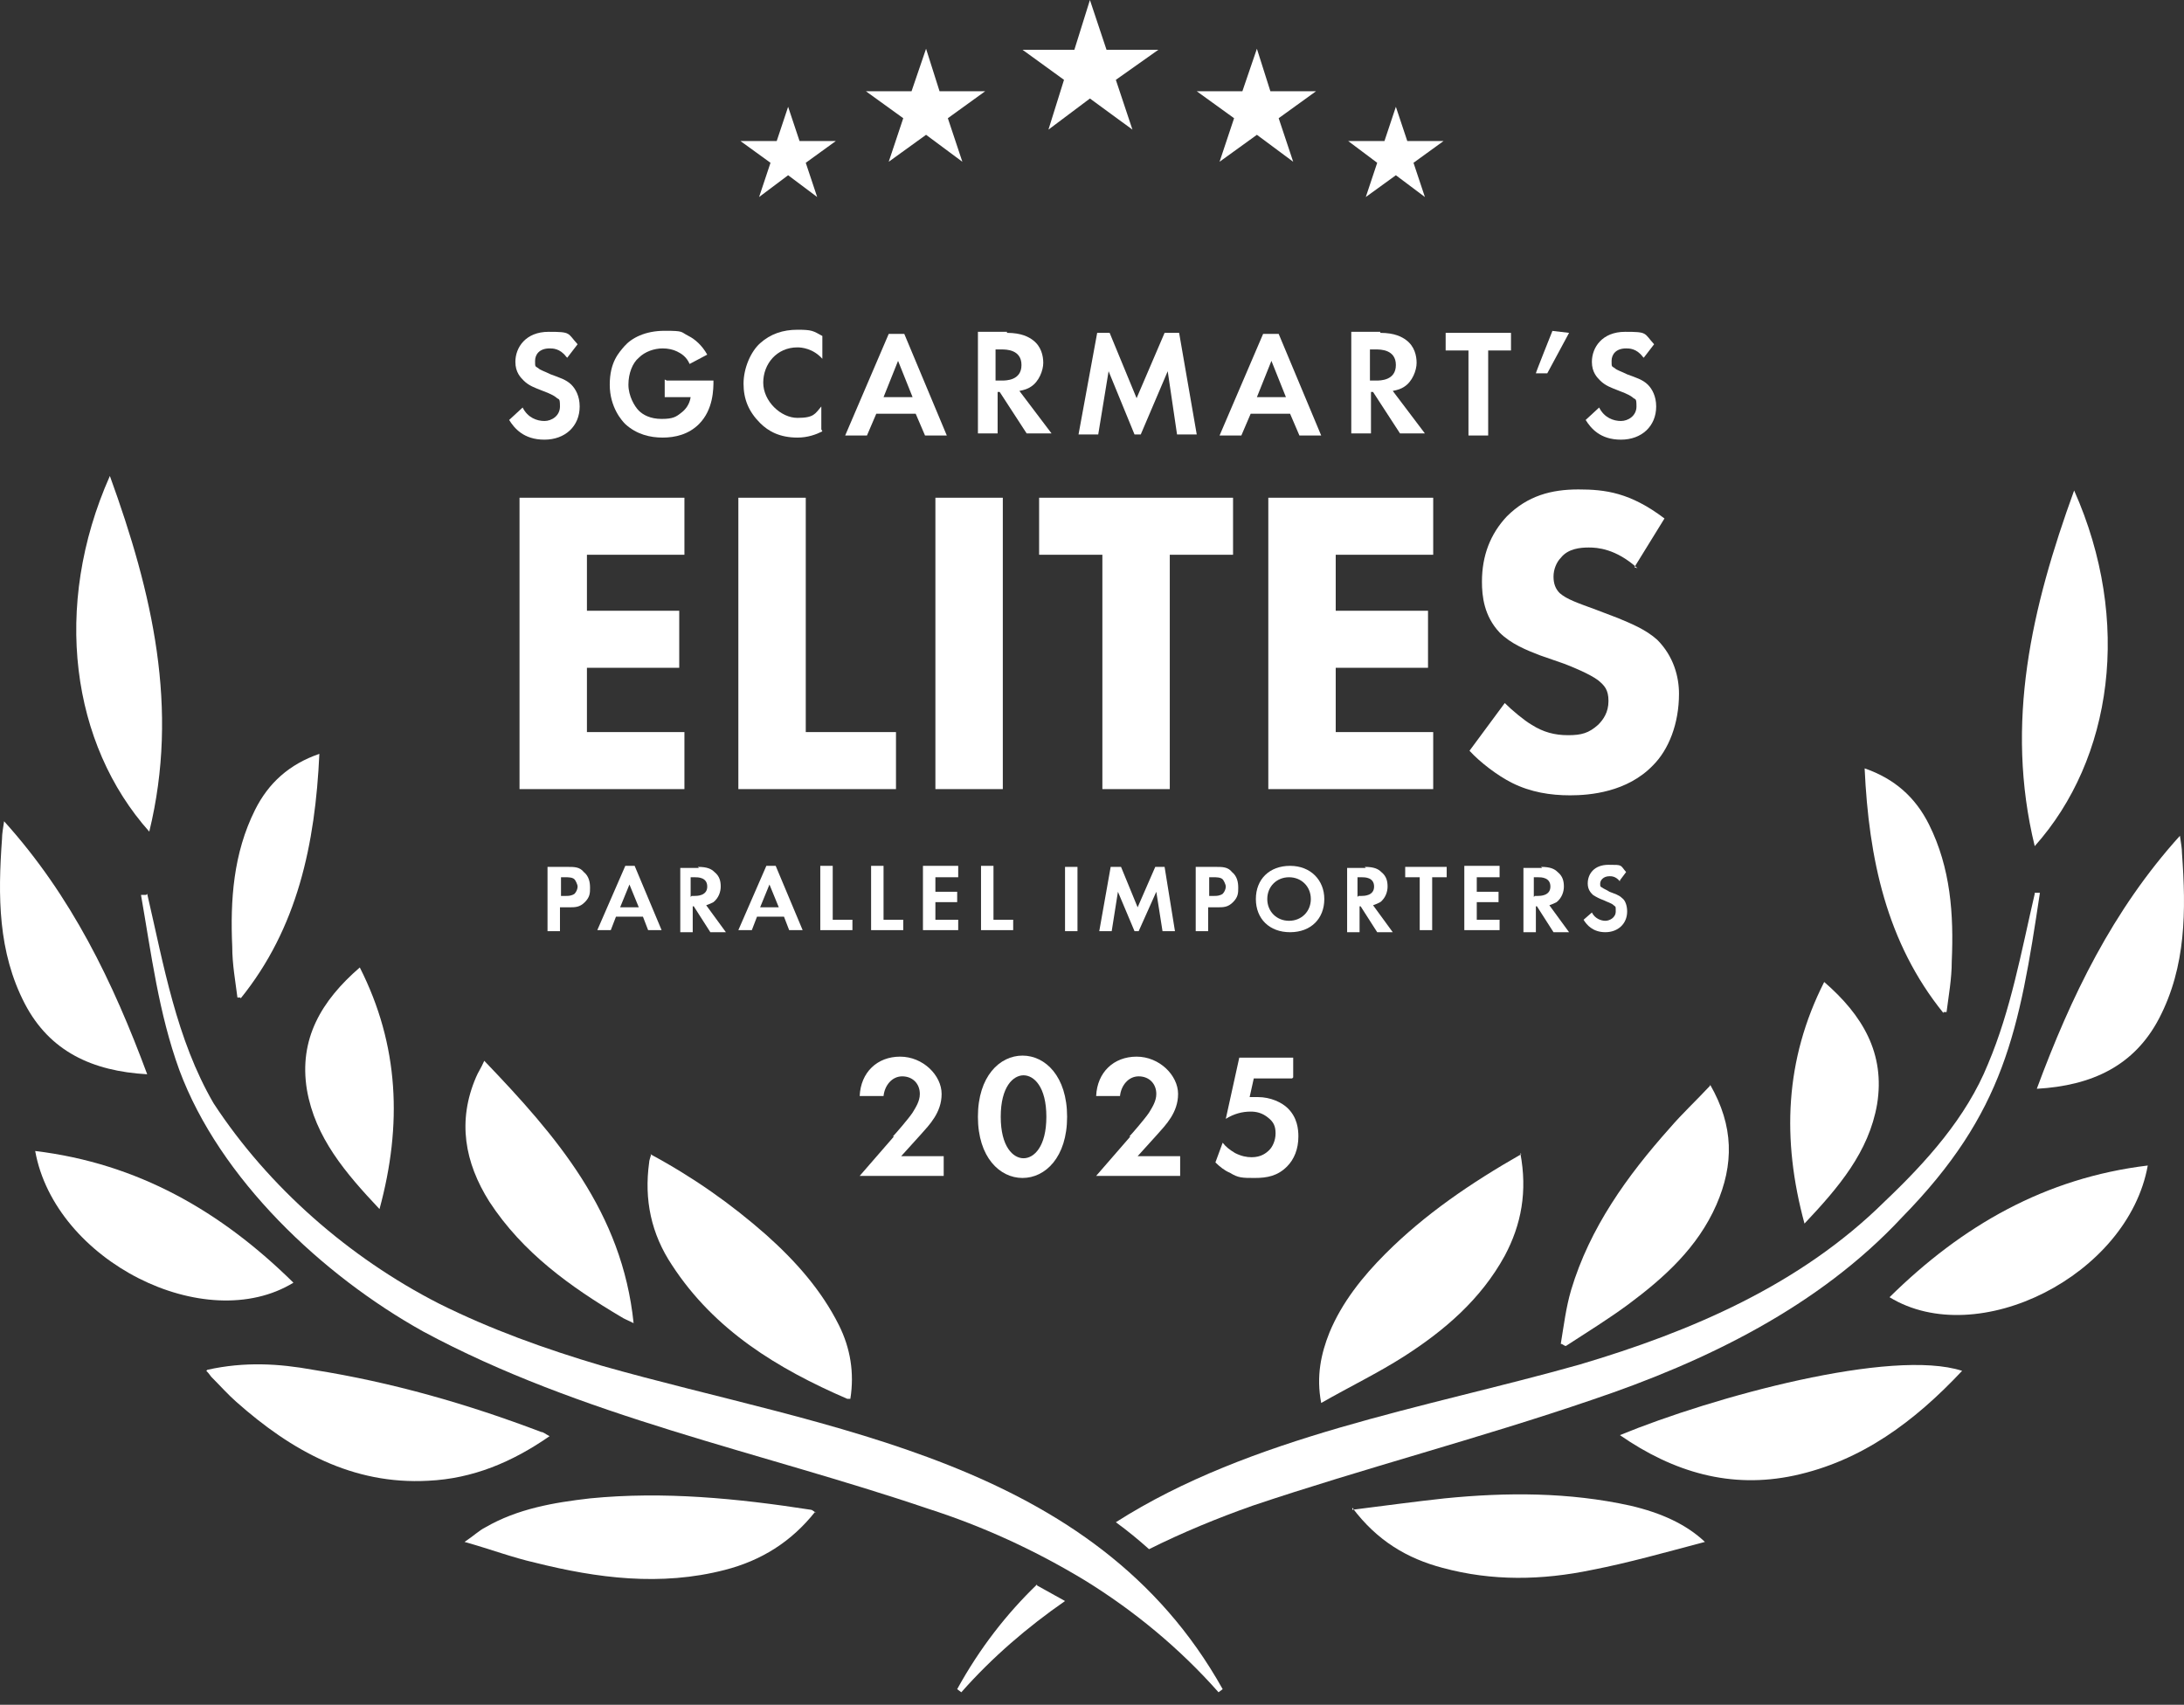 <svg width="228" height="178" viewBox="0 0 228 178" fill="none" xmlns="http://www.w3.org/2000/svg">
<rect x="0" y="0" width="228" height="178" fill="#333333" stroke="none"/>
<path d="M113.783 0L115.516 5.197H120.929L116.49 8.337L118.222 13.534L113.783 10.286L109.453 13.534L111.077 8.337L106.746 5.197H112.159L113.783 0Z" fill="white"/>
<path d="M96.677 5.089L98.085 9.528H102.848L98.951 12.343L100.466 16.89L96.677 14.075L92.779 16.89L94.295 12.343L90.397 9.528H95.161L96.677 5.089Z" fill="white"/>
<path d="M131.215 5.089L132.622 9.528H137.386L133.488 12.343L135.004 16.89L131.215 14.075L127.317 16.89L128.833 12.343L124.935 9.528H129.699L131.215 5.089Z" fill="white"/>
<path d="M82.277 11.151L83.468 14.724H87.258L84.118 16.998L85.309 20.571L82.277 18.297L79.246 20.571L80.437 16.998L77.297 14.724H81.086L82.277 11.151Z" fill="white"/>
<path d="M145.723 11.151L146.914 14.724H150.703L147.563 16.998L148.754 20.571L145.723 18.297L142.583 20.571L143.774 16.998L140.742 14.724H144.532L145.723 11.151Z" fill="white"/>
<path d="M93.212 118.662C93.429 118.446 94.836 116.822 95.269 116.172C95.594 115.631 96.027 114.981 96.027 114.223C96.027 113.141 95.269 112.383 94.187 112.383C93.104 112.383 92.346 113.357 92.238 114.44H89.748C89.856 111.95 91.588 110.326 93.97 110.326C96.352 110.326 98.301 112.275 98.301 114.223C98.301 116.172 97.002 117.471 96.136 118.446L94.079 120.719H98.518V122.777H89.748L93.321 118.662H93.212Z" fill="white"/>
<path d="M102.09 116.605C102.09 112.383 104.364 110.217 106.746 110.217C109.128 110.217 111.401 112.383 111.401 116.605C111.401 120.828 109.128 122.993 106.746 122.993C104.364 122.993 102.09 120.828 102.09 116.605ZM104.472 116.605C104.472 119.745 105.771 120.936 106.854 120.936C107.937 120.936 109.236 119.745 109.236 116.605C109.236 113.465 107.937 112.274 106.854 112.274C105.771 112.274 104.472 113.465 104.472 116.605Z" fill="white"/>
<path d="M117.898 118.662C118.114 118.446 119.522 116.822 119.955 116.172C120.28 115.631 120.713 114.981 120.713 114.223C120.713 113.141 119.955 112.383 118.872 112.383C117.789 112.383 117.032 113.357 116.923 114.44H114.433C114.541 111.95 116.274 110.326 118.656 110.326C121.037 110.326 122.986 112.275 122.986 114.223C122.986 116.172 121.687 117.471 120.821 118.446L118.764 120.719H123.203V122.777H114.433L118.006 118.662H117.898Z" fill="white"/>
<path d="M134.896 112.599H130.89L130.457 114.548C130.673 114.548 130.998 114.548 131.323 114.548C132.622 114.548 133.813 115.09 134.463 115.739C135.437 116.714 135.546 117.905 135.546 118.662C135.546 119.962 135.112 121.044 134.355 121.802C133.38 122.777 132.297 122.993 130.998 122.993C129.699 122.993 129.266 122.993 128.4 122.452C127.858 122.235 127.317 121.802 126.884 121.369L127.642 119.312C127.967 119.745 128.4 120.07 128.941 120.395C129.591 120.72 130.132 120.828 130.673 120.828C131.648 120.828 132.189 120.395 132.514 120.07C132.839 119.745 133.164 119.096 133.164 118.338C133.164 117.58 132.947 117.147 132.406 116.714C131.756 116.172 131.107 116.064 130.565 116.064C129.699 116.064 128.833 116.281 127.967 116.822L129.374 110.434H135.004V112.491L134.896 112.599Z" fill="white"/>
<path d="M212.633 113.682C216.205 104.046 220.536 95.06 227.574 87.265C227.682 88.022 227.79 88.564 227.79 89.105C228.223 95.06 228.223 100.906 225.408 106.32C222.81 111.3 218.371 113.357 212.633 113.682Z" fill="white"/>
<path d="M197.259 135.444C204.837 127.973 213.499 122.993 224.217 121.694C222.16 133.17 206.461 141.074 197.259 135.444Z" fill="white"/>
<path d="M169.109 149.844C178.853 145.838 197.475 140.749 204.837 143.131C199.857 148.436 194.335 152.55 187.298 154.066C180.693 155.474 174.739 153.741 169.109 149.844Z" fill="white"/>
<path d="M21.647 143.023C25.544 142.157 29.117 142.373 32.69 143.023C40.919 144.322 48.822 146.596 56.509 149.519C56.726 149.519 56.942 149.736 57.376 149.952C53.478 152.659 49.364 154.391 44.708 154.608C36.804 155.041 30.417 151.468 24.678 146.379C23.812 145.621 22.946 144.647 22.08 143.781C21.972 143.673 21.863 143.456 21.539 143.131L21.647 143.023Z" fill="white"/>
<path d="M67.877 120.503C72.317 122.885 76.323 125.7 80.004 128.948C83.035 131.655 85.742 134.686 87.582 138.367C88.773 140.749 89.207 143.348 88.773 146.054C88.665 146.054 88.449 146.054 88.449 146.054C81.195 142.915 74.59 138.909 70.151 132.088C67.986 128.84 67.228 125.267 67.769 121.369C67.769 121.153 67.877 120.936 67.986 120.503H67.877Z" fill="white"/>
<path d="M158.715 120.395C159.473 124.4 158.823 127.865 157.091 131.113C154.601 135.66 150.811 138.908 146.589 141.615C143.882 143.347 140.959 144.755 137.927 146.487C137.386 143.672 137.927 141.29 138.793 139.125C140.093 135.985 142.258 133.278 144.64 130.897C148.754 126.782 153.518 123.534 158.823 120.503L158.715 120.395Z" fill="white"/>
<path d="M141.175 157.639C144.64 157.206 147.78 156.773 150.811 156.448C157.307 155.798 163.803 155.798 170.191 157.206C173.439 157.964 176.038 159.155 177.987 160.995C173.872 162.078 170.083 163.161 166.185 163.919C160.988 165.001 155.792 165.11 150.595 163.702C146.914 162.728 143.774 160.887 141.175 157.422V157.639Z" fill="white"/>
<path d="M85.092 157.855C82.602 160.995 79.462 162.944 75.673 163.918C68.96 165.651 62.356 164.785 55.86 163.161C53.478 162.619 51.204 161.753 48.498 160.995C49.472 160.346 50.013 159.804 50.663 159.479C54.019 157.531 57.809 156.881 61.598 156.448C69.285 155.69 76.972 156.448 84.659 157.639C84.768 157.639 84.876 157.747 85.201 157.964L85.092 157.855Z" fill="white"/>
<path d="M216.531 51.211C222.594 64.853 220.536 79.252 212.416 88.347C209.277 75.463 212.092 63.445 216.531 51.211Z" fill="white"/>
<path d="M178.528 113.249C181.018 117.58 181.018 121.586 179.178 125.808C177.229 130.247 173.764 133.387 169.975 136.202C167.918 137.718 165.644 139.125 163.479 140.533C163.262 140.533 163.154 140.316 162.938 140.316C163.262 138.367 163.479 136.527 164.02 134.686C165.969 128.19 169.867 122.777 174.306 117.796C175.605 116.281 177.012 114.981 178.528 113.357V113.249Z" fill="white"/>
<path d="M50.554 110.759C58.133 118.662 64.954 126.566 66.145 138.151C65.496 137.826 65.171 137.718 64.846 137.501C59.541 134.361 54.56 130.788 51.096 125.483C48.497 121.369 47.739 117.038 49.688 112.491C49.905 111.95 50.23 111.517 50.554 110.759Z" fill="white"/>
<path d="M202.889 105.778C196.934 98.416 195.093 89.646 194.66 80.227C197.8 81.31 199.965 83.259 201.373 86.074C203.646 90.621 203.971 95.493 203.755 100.365C203.755 102.206 203.43 103.938 203.213 105.67C203.105 105.67 202.997 105.67 202.889 105.67V105.778Z" fill="white"/>
<path d="M188.381 127.757C185.999 118.987 186.323 110.65 190.438 102.53C194.444 105.995 196.826 110.001 195.959 115.306C195.093 120.286 191.953 123.967 188.381 127.757Z" fill="white"/>
<path d="M15.367 112.166C11.794 102.53 7.464 93.544 0.426 85.749C0.318 86.506 0.21 87.048 0.21 87.589C-0.223 93.544 -0.223 99.39 2.592 104.804C5.19 109.784 9.629 111.841 15.367 112.166Z" fill="white"/>
<path d="M30.633 133.928C23.054 126.458 14.393 121.477 3.674 120.178C5.731 131.655 21.43 139.558 30.633 133.928Z" fill="white"/>
<path d="M11.47 49.695C5.407 63.337 7.464 77.737 15.584 86.832C18.724 73.948 15.909 61.93 11.47 49.695Z" fill="white"/>
<path d="M25.111 104.262C31.066 96.9 32.907 88.13 33.34 78.711C30.2 79.794 28.035 81.743 26.627 84.557C24.354 89.105 24.029 93.977 24.245 98.849C24.245 100.689 24.57 102.422 24.787 104.154C24.895 104.154 25.003 104.154 25.111 104.154V104.262Z" fill="white"/>
<path d="M39.619 126.241C42.001 117.471 41.676 109.135 37.562 101.015C33.556 104.479 31.174 108.485 32.041 113.79C32.907 118.771 36.047 122.452 39.619 126.241Z" fill="white"/>
<path d="M15.367 93.327C17.1 100.798 18.399 108.485 22.297 115.197C28.035 123.967 36.48 131.329 45.791 136.093C51.204 138.8 56.943 140.857 62.789 142.589C86.392 149.302 114.217 152.334 127.642 176.369L127.209 176.694C123.095 172.038 118.331 168.141 113.242 165.001C108.045 161.861 102.632 159.371 96.894 157.53C79.354 151.576 60.624 147.895 44.167 139.017C33.665 133.17 22.946 123.101 18.724 111.733C16.558 105.778 15.8 99.607 14.718 93.435H15.259L15.367 93.327Z" fill="white"/>
<path d="M212.416 93.328C211.009 99.391 209.926 105.454 207.544 111.084C205.271 116.714 201.048 121.369 196.717 125.483C187.948 134.145 176.579 139.017 164.886 142.481C148.754 147.029 130.565 149.952 116.49 158.938C117.681 159.804 118.872 160.779 119.955 161.753C123.419 160.021 127.101 158.505 130.782 157.206C142.366 153.308 154.493 150.169 166.186 146.163C178.095 142.157 189.896 136.418 198.558 127.107C209.276 116.172 210.792 107.619 212.958 93.219H212.416V93.328Z" fill="white"/>
<path d="M108.262 165.434C105.122 168.466 102.307 172.038 99.925 176.369L100.358 176.694C103.606 173.013 107.287 169.873 111.185 167.166C110.211 166.625 109.236 166.084 108.262 165.542V165.434Z" fill="white"/>
<path d="M59.108 37.244C58.458 36.378 57.7 36.378 57.376 36.378C56.293 36.378 55.86 37.028 55.86 37.678C55.86 38.327 55.86 38.219 56.185 38.435C56.401 38.652 56.834 38.76 57.484 39.085C58.35 39.41 59.108 39.626 59.649 40.168C60.082 40.601 60.515 41.359 60.515 42.441C60.515 44.498 59 45.906 56.834 45.906C54.669 45.906 53.694 44.715 53.153 43.849L54.561 42.55C55.102 43.632 56.076 43.957 56.834 43.957C57.592 43.957 58.458 43.416 58.458 42.441C58.458 41.467 58.35 41.792 58.025 41.467C57.592 41.142 56.943 40.926 56.401 40.709C55.86 40.492 55.21 40.276 54.669 39.735C54.344 39.41 53.803 38.868 53.803 37.786C53.803 36.27 54.885 34.646 57.267 34.646C59.649 34.646 59.216 34.754 60.299 35.945L59.216 37.353L59.108 37.244Z" fill="white"/>
<path d="M69.61 39.734H74.482C74.482 40.601 74.482 42.766 72.966 44.282C71.883 45.364 70.476 45.689 69.177 45.689C67.877 45.689 66.47 45.364 65.279 44.282C64.954 43.957 63.655 42.55 63.655 40.168C63.655 37.786 64.629 36.811 65.171 36.162C65.929 35.295 67.336 34.538 69.393 34.538C71.45 34.538 71.017 34.646 71.883 35.079C72.533 35.404 73.291 36.053 73.832 37.028L71.992 38.002C71.667 37.244 71.126 36.919 70.692 36.703C70.259 36.486 69.718 36.378 69.177 36.378C68.311 36.378 67.336 36.703 66.687 37.353C66.037 37.894 65.604 38.977 65.604 40.168C65.604 41.358 66.254 42.441 66.687 42.874C67.12 43.307 67.877 43.74 69.069 43.74C70.259 43.74 70.584 43.524 71.126 43.091C71.559 42.766 71.992 42.225 72.1 41.467H69.393V39.626L69.61 39.734Z" fill="white"/>
<path d="M85.85 45.039C85.201 45.364 84.335 45.689 83.252 45.689C81.412 45.689 80.221 45.039 79.354 44.173C78.163 42.982 77.622 41.683 77.622 40.059C77.622 38.435 78.38 36.703 79.354 35.837C80.437 34.862 81.736 34.429 83.252 34.429C84.768 34.429 84.876 34.538 85.85 35.079V37.461C84.876 36.378 83.685 36.27 83.252 36.27C81.087 36.27 79.679 38.002 79.679 39.951C79.679 41.9 81.52 43.632 83.252 43.632C84.984 43.632 85.093 43.199 85.742 42.441V44.823L85.85 45.039Z" fill="white"/>
<path d="M95.811 43.199H91.48L90.506 45.473H88.232L92.779 34.862H94.403L98.843 45.473H96.569L95.594 43.199H95.811ZM95.27 41.467L93.754 37.677L92.238 41.467H95.27Z" fill="white"/>
<path d="M105.122 34.754C106.638 34.754 107.396 35.187 107.829 35.512C108.695 36.162 108.912 37.136 108.912 37.894C108.912 38.652 108.478 39.843 107.612 40.384C107.287 40.601 106.963 40.709 106.421 40.817L109.778 45.256H107.179L104.364 40.926H104.148V45.256H102.091V34.646H105.122V34.754ZM104.039 39.735H104.581C105.014 39.735 106.638 39.735 106.638 38.111C106.638 36.487 105.014 36.487 104.581 36.487H103.931V39.735H104.039Z" fill="white"/>
<path d="M114.325 34.754H115.841L118.656 41.575L121.579 34.754H123.095L124.935 45.364H122.878L121.904 38.76L119.089 45.364H118.439L115.732 38.76L114.65 45.364H112.593L114.541 34.754H114.325Z" fill="white"/>
<path d="M134.896 43.199H130.565L129.591 45.473H127.317L131.864 34.862H133.488L137.927 45.473H135.654L134.679 43.199H134.896ZM134.246 41.467L132.731 37.677L131.215 41.467H134.246Z" fill="white"/>
<path d="M144.099 34.754C145.614 34.754 146.372 35.187 146.805 35.512C147.672 36.162 147.888 37.136 147.888 37.894C147.888 38.652 147.455 39.843 146.589 40.384C146.264 40.601 145.939 40.709 145.398 40.817L148.754 45.256H146.156L143.341 40.926H143.124V45.256H141.067V34.646H144.099V34.754ZM143.124 39.735H143.666C144.099 39.735 145.723 39.735 145.723 38.111C145.723 36.487 144.099 36.487 143.666 36.487H143.016V39.735H143.124Z" fill="white"/>
<path d="M155.359 36.594V45.472H153.302V36.594H150.92V34.754H157.741V36.594H155.359Z" fill="white"/>
<path d="M161.963 34.538L163.804 34.754L161.53 38.977H160.339C160.339 38.868 162.071 34.538 162.071 34.538H161.963Z" fill="white"/>
<path d="M171.491 37.244C170.841 36.378 170.083 36.378 169.759 36.378C168.676 36.378 168.243 37.028 168.243 37.678C168.243 38.327 168.243 38.219 168.568 38.435C168.784 38.652 169.217 38.76 169.867 39.085C170.733 39.41 171.491 39.626 172.032 40.168C172.465 40.601 172.898 41.359 172.898 42.441C172.898 44.498 171.383 45.906 169.217 45.906C167.052 45.906 166.077 44.715 165.536 43.849L166.944 42.55C167.485 43.632 168.459 43.957 169.217 43.957C169.975 43.957 170.841 43.416 170.841 42.441C170.841 41.467 170.733 41.792 170.408 41.467C169.975 41.142 169.326 40.926 168.784 40.709C168.243 40.492 167.593 40.276 167.052 39.735C166.727 39.41 166.186 38.868 166.186 37.786C166.186 36.27 167.268 34.646 169.65 34.646C172.032 34.646 171.599 34.754 172.682 35.945L171.599 37.353L171.491 37.244Z" fill="white"/>
<path d="M71.451 57.923H61.273V63.77H70.909V69.725H61.273V76.438H71.451V82.392H54.236V51.969H71.451V57.923Z" fill="white"/>
<path d="M84.118 51.969V76.438H93.537V82.392H77.081V51.969H84.118Z" fill="white"/>
<path d="M104.689 51.969V82.392H97.652V51.969H104.689Z" fill="white"/>
<path d="M122.12 57.923V82.392H115.083V57.923H108.479V51.969H128.725V57.923H122.12Z" fill="white"/>
<path d="M149.62 57.923H139.443V63.77H149.079V69.725H139.443V76.438H149.62V82.392H132.406V51.969H149.62V57.923Z" fill="white"/>
<path d="M170.949 59.331C168.676 57.274 166.727 57.166 165.861 57.166C164.995 57.166 163.695 57.274 162.938 58.249C162.504 58.682 162.18 59.44 162.18 60.198C162.18 60.956 162.396 61.497 162.829 61.93C163.587 62.58 164.562 62.904 166.619 63.662L168.892 64.528C170.192 65.07 171.816 65.719 173.007 66.802C174.739 68.534 175.28 70.7 175.28 72.432C175.28 75.572 174.197 78.278 172.573 79.903C169.867 82.718 165.969 83.042 163.912 83.042C161.855 83.042 159.798 82.718 157.849 81.743C156.333 80.985 154.493 79.578 153.41 78.387L157.091 73.406C157.849 74.164 159.148 75.247 159.906 75.68C161.097 76.438 162.288 76.763 163.695 76.763C165.103 76.763 165.861 76.546 166.835 75.68C167.377 75.139 167.918 74.381 167.918 73.19C167.918 71.999 167.485 71.566 166.835 71.025C165.969 70.375 164.129 69.617 163.262 69.292L160.772 68.426C159.365 67.885 157.741 67.235 156.55 66.044C154.926 64.312 154.709 62.255 154.709 60.739C154.709 58.032 155.575 55.759 157.308 53.918C159.473 51.753 161.963 51.103 164.778 51.103C167.593 51.103 170.192 51.428 173.764 54.135L170.625 59.223L170.949 59.331Z" fill="white"/>
<path d="M59.216 90.513C59.974 90.513 60.515 90.513 60.948 91.054C61.49 91.487 61.598 92.137 61.598 92.678C61.598 93.219 61.598 93.653 61.057 94.194C60.515 94.735 60.082 94.735 59.324 94.735H58.458V97.225H57.159V90.513H59.108H59.216ZM58.566 93.544H59.108C59.324 93.544 59.649 93.544 59.974 93.328C60.191 93.111 60.299 92.786 60.299 92.57C60.299 92.353 60.082 91.92 59.974 91.812C59.757 91.595 59.324 91.595 58.999 91.595H58.566V93.544Z" fill="white"/>
<path d="M67.011 95.71H64.305L63.763 97.117H62.356L65.279 90.404H66.254L69.069 97.117H67.661L67.12 95.71H67.011ZM66.687 94.735L65.712 92.353L64.738 94.735H66.687Z" fill="white"/>
<path d="M72.858 90.513C73.833 90.513 74.266 90.729 74.59 91.054C75.132 91.487 75.24 92.028 75.24 92.57C75.24 93.111 75.023 93.761 74.482 94.194C74.266 94.302 74.049 94.41 73.724 94.519L75.781 97.334H74.157L72.425 94.627H72.317V97.334H71.018V90.621H72.966L72.858 90.513ZM72.209 93.544H72.533C72.75 93.544 73.833 93.544 73.833 92.57C73.833 91.595 72.858 91.595 72.533 91.595H72.1V93.653L72.209 93.544Z" fill="white"/>
<path d="M81.736 95.71H79.029L78.488 97.117H77.08L80.004 90.404H80.978L83.793 97.117H82.385L81.844 95.71H81.736ZM81.303 94.735L80.328 92.353L79.354 94.735H81.303Z" fill="white"/>
<path d="M86.933 90.513V96.034H88.99V97.117H85.634V90.404H86.933V90.513Z" fill="white"/>
<path d="M92.238 90.513V96.034H94.295V97.117H90.939V90.404H92.238V90.513Z" fill="white"/>
<path d="M100.033 91.595H97.651V93.111H99.925V94.194H97.651V96.034H100.033V97.117H96.352V90.404H100.033V91.487V91.595Z" fill="white"/>
<path d="M103.715 90.513V96.034H105.772V97.117H102.415V90.404H103.715V90.513Z" fill="white"/>
<path d="M112.484 90.513V97.225H111.185V90.513H112.484Z" fill="white"/>
<path d="M116.057 90.513H117.031L118.764 94.735L120.604 90.513H121.579L122.661 97.225H121.362L120.713 93.111L118.872 97.225H118.439L116.707 93.111L116.057 97.225H114.758L115.949 90.513H116.057Z" fill="white"/>
<path d="M126.884 90.513C127.642 90.513 128.183 90.513 128.616 91.054C129.158 91.487 129.266 92.137 129.266 92.678C129.266 93.219 129.266 93.653 128.725 94.194C128.183 94.735 127.75 94.735 126.992 94.735H126.126V97.225H124.827V90.513H126.776H126.884ZM126.234 93.544H126.776C126.992 93.544 127.317 93.544 127.642 93.328C127.858 93.111 127.967 92.786 127.967 92.57C127.967 92.353 127.75 91.92 127.642 91.812C127.425 91.595 126.992 91.595 126.667 91.595H126.234V93.544Z" fill="white"/>
<path d="M138.252 93.869C138.252 95.926 136.845 97.334 134.68 97.334C132.514 97.334 131.107 95.926 131.107 93.869C131.107 91.812 132.514 90.404 134.68 90.404C136.845 90.404 138.252 91.92 138.252 93.869ZM136.845 93.869C136.845 92.57 135.871 91.595 134.571 91.595C133.272 91.595 132.298 92.57 132.298 93.869C132.298 95.168 133.272 96.142 134.571 96.142C135.871 96.142 136.845 95.168 136.845 93.869Z" fill="white"/>
<path d="M142.475 90.513C143.449 90.513 143.882 90.729 144.207 91.054C144.748 91.487 144.857 92.028 144.857 92.57C144.857 93.111 144.64 93.761 144.099 94.194C143.882 94.302 143.666 94.41 143.341 94.519L145.398 97.334H143.774L142.042 94.627H141.933V97.334H140.634V90.621H142.583L142.475 90.513ZM141.825 93.544H142.15C142.367 93.544 143.449 93.544 143.449 92.57C143.449 91.595 142.475 91.595 142.15 91.595H141.717V93.653L141.825 93.544Z" fill="white"/>
<path d="M149.512 91.595V97.117H148.213V91.595H146.697V90.513H151.028V91.595H149.512Z" fill="white"/>
<path d="M156.55 91.595H154.168V93.111H156.441V94.194H154.168V96.034H156.55V97.117H152.868V90.404H156.55V91.487V91.595Z" fill="white"/>
<path d="M160.881 90.513C161.855 90.513 162.288 90.729 162.613 91.054C163.154 91.487 163.263 92.028 163.263 92.57C163.263 93.111 163.046 93.761 162.505 94.194C162.288 94.302 162.072 94.41 161.747 94.519L163.804 97.334H162.18L160.448 94.627H160.339V97.334H159.04V90.621H160.989L160.881 90.513ZM160.231 93.544H160.556C160.772 93.544 161.855 93.544 161.855 92.57C161.855 91.595 160.881 91.595 160.556 91.595H160.123V93.653L160.231 93.544Z" fill="white"/>
<path d="M169.109 92.028C168.676 91.487 168.243 91.487 168.026 91.487C167.376 91.487 167.052 91.92 167.052 92.245C167.052 92.57 167.052 92.57 167.268 92.678C167.376 92.786 167.701 92.894 168.026 93.111C168.567 93.327 169 93.436 169.325 93.76C169.65 93.977 169.867 94.518 169.867 95.168C169.867 96.467 168.892 97.333 167.593 97.333C166.294 97.333 165.644 96.576 165.319 96.034L166.185 95.276C166.51 95.926 167.16 96.142 167.593 96.142C168.026 96.142 168.676 95.818 168.676 95.168C168.676 94.518 168.676 94.735 168.459 94.518C168.243 94.302 167.81 94.194 167.376 93.977C167.052 93.869 166.619 93.652 166.294 93.436C166.077 93.219 165.752 92.894 165.752 92.245C165.752 91.27 166.402 90.296 167.918 90.296C169.434 90.296 169.109 90.296 169.758 91.054L169.109 91.92V92.028Z" fill="white"/>
</svg>
